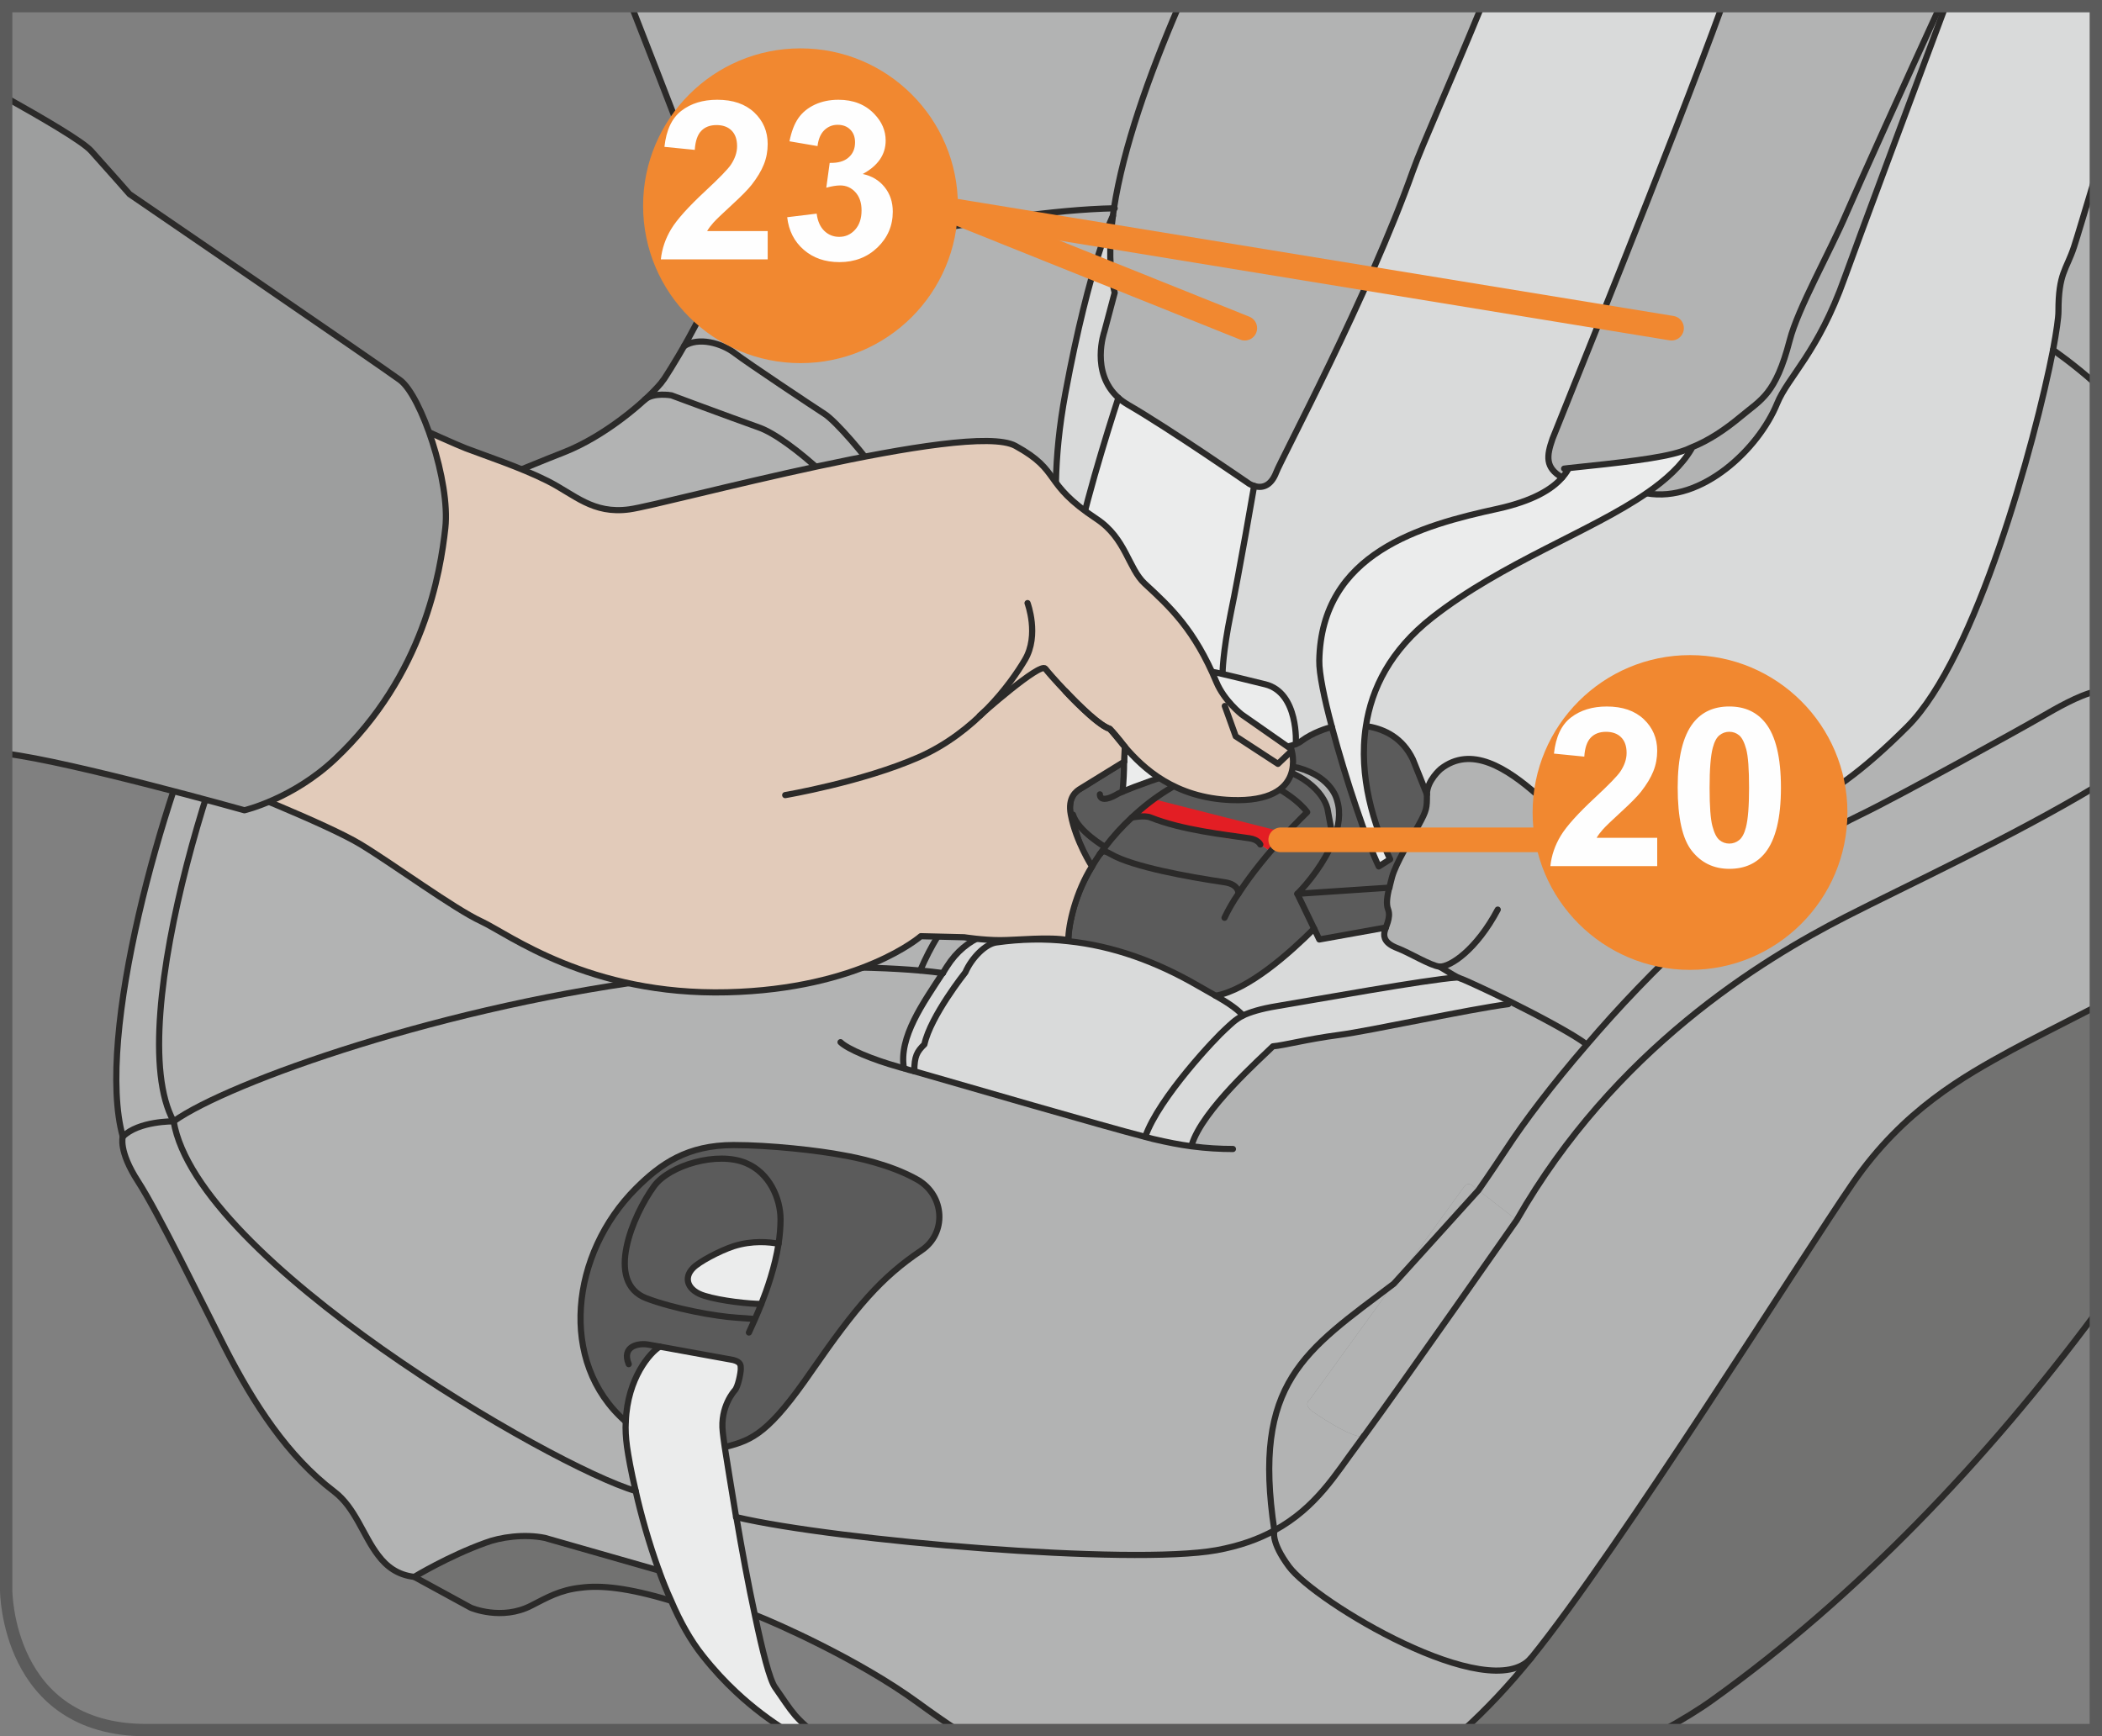 <?xml version="1.0" encoding="UTF-8"?>
<!DOCTYPE svg PUBLIC "-//W3C//DTD SVG 1.1//EN" "http://www.w3.org/Graphics/SVG/1.1/DTD/svg11.dtd">
<!-- Creator: CorelDRAW 2017 -->
<svg xmlns="http://www.w3.org/2000/svg" xml:space="preserve" width="30.046mm" height="24.822mm" version="1.1" style="shape-rendering:geometricPrecision; text-rendering:geometricPrecision; image-rendering:optimizeQuality; fill-rule:evenodd; clip-rule:evenodd"
viewBox="0 0 1427.02 1178.89"
 xmlns:xlink="http://www.w3.org/1999/xlink">
 <rect x="0" y="0" width="1427.02" height="1178.89" fill="#808080" stroke="none"/>
 <defs>
  <style type="text/css">
   <![CDATA[
    .str2 {stroke:#5B5B5B;stroke-width:8.38;stroke-miterlimit:4}
    .str0 {stroke:#2B2A29;stroke-width:4.19;stroke-linecap:round;stroke-linejoin:round;stroke-miterlimit:10}
    .str1 {stroke:#2B2A29;stroke-width:4.19;stroke-linecap:round;stroke-linejoin:round;stroke-miterlimit:4}
    .str3 {stroke:#F18830;stroke-width:16.76;stroke-linecap:round;stroke-linejoin:round;stroke-miterlimit:4}
    .fil6 {fill:none;fill-rule:nonzero}
    .fil10 {fill:#FEFEFE;fill-rule:nonzero}
    .fil3 {fill:#EBECEC;fill-rule:nonzero}
    .fil5 {fill:#D9DADA;fill-rule:nonzero}
    .fil0 {fill:#B2B3B3;fill-rule:nonzero}
    .fil8 {fill:#9D9E9E;fill-rule:nonzero}
    .fil1 {fill:#727271;fill-rule:nonzero}
    .fil2 {fill:#5B5B5B;fill-rule:nonzero}
    .fil9 {fill:#F18830;fill-rule:nonzero}
    .fil4 {fill:#E31E24;fill-rule:nonzero}
    .fil7 {fill:#E2CBBA;fill-rule:nonzero}
   ]]>
  </style>
 </defs>
 <g id="Слой_x0020_1">
  <path class="fil0" d="M219.25 1124.8c0.5,-1.84 1.01,-3.54 1.68,-5.21 -0.67,1.67 -1.17,3.37 -1.68,5.21z"/>
  <path class="fil0" d="M145.19 466.14c-34.68,74.22 -80.76,237.59 -61.82,305.61 10.72,-10.72 34.51,-10.39 34.51,-10.39 -36.69,-66.52 38.7,-291.37 66.01,-322.54 26.81,-30.66 39.71,-47.75 45.74,-53.78 5.87,-5.86 6.2,-11.56 26.47,-18.1l-3.02 -7.37c-7.04,2.68 -12.73,4.86 -16.59,6.03 -23.62,7.54 -62.33,37.87 -91.31,100.53z"/>
  <path class="fil0" d="M369.88 1044.19l77.41 22.12c-6.87,-18.94 -12.23,-38.2 -15.75,-53.95 -56.13,-16.42 -297.9,-156.83 -313.66,-250.99 0,0 -23.79,-0.33 -34.51,10.39 0,0 -3.18,9.57 10.39,30.51 13.57,20.95 42.39,80.08 58.98,112.75 19.61,38.37 42.73,73.89 74.06,97.68 14.41,10.9 19.77,30.16 29.99,43.4 5.69,7.54 13.07,13.24 24.46,14.58 0,0 23.13,-14.07 48.25,-23.12 10.05,-3.86 26.47,-6.2 40.38,-3.35z"/>
  <path class="fil0" d="M117.88 761.37c37.03,-26.47 185.65,-79.58 337.95,-97.68 70.71,-8.38 131.03,-8.05 168.89,-4.69 13.74,-32.84 38.54,-60.82 60.66,-80.76 -31.33,-92.82 -64.84,-177.1 -88.63,-214.13 -15.58,-24.46 -59.98,-66.35 -81.6,-73.89 -21.61,-7.7 -59.32,-21.78 -59.32,-21.78l-7.03 -8.38c-11.39,13.57 -38.87,36.36 -65.68,46.92 -23.79,9.21 -93.83,38.7 -130.02,52.61l3.02 7.38c-20.27,6.53 -20.61,12.23 -26.47,18.1 -6.03,6.03 -18.93,23.12 -45.74,53.78 -27.31,31.16 -102.71,256.02 -66.02,322.53z"/>
  <path class="fil1" d="M447.29 1066.32l-77.41 -22.12c-13.91,-2.85 -30.33,-0.52 -40.38,3.35 -25.13,9.05 -48.25,23.12 -48.25,23.12l38.37 20.95c0,0 20.95,9.05 41.22,-1.51 10.22,-5.21 19.27,-10.55 33.34,-12.06 13.57,-1.84 32,0 60.99,8.72l0.34 -0.17c-3.02,-6.55 -5.7,-13.4 -8.21,-20.27z"/>
  <path class="fil0" d="M511.62 182.65c22.28,-7.04 164.87,-39.71 244.62,-41.22 6.33,-40.98 23.61,-89.96 43.97,-137.24l-371.44 0c22.18,56.74 44.38,114.08 49.33,128.86 10.56,31.33 10.56,53.45 7.54,60.48 1.01,-0.84 6.54,-4.86 25.97,-10.89z"/>
  <path class="fil2" d="M492.69 982.38l-0.67 0.17c-0.67,-4.86 -1.17,-8.21 -1.34,-10.24 -2.01,-17.25 8.04,-28.13 8.04,-28.13 2.35,-2.36 4.19,-12.06 4.19,-14.74 0,-2.53 0,-4.69 -5.2,-6.05l-49.76 -9.05c-6.54,3.87 -21.95,21.3 -23.13,50.79l-0.17 0c-46.07,-40.38 -37.03,-114.12 7.04,-158.19 16.92,-16.9 35.02,-29.47 66.35,-29.47 24.63,0 57.81,3.67 74.89,7.02 7.71,1.36 31.66,6.05 50.1,16.6 18.43,10.71 19.77,36.36 2.51,47.9 -27.48,18.45 -44.4,38.37 -74.22,81.43 -29.15,42.41 -40.21,47.27 -58.64,51.96zm5.36 -136.24c-10.05,3.35 -23.62,10.74 -27.48,14.76 -7.03,7.04 -3.52,15.58 7.71,18.94 11.23,3.51 30.66,5.53 38.54,5.53 3.85,-9.72 9.21,-24.82 11.73,-40.88 -6.36,-1.19 -17.76,-2.35 -30.49,1.66z"/>
  <path class="fil3" d="M516.82 885.36c3.85,-9.72 9.21,-24.8 11.73,-40.88 -6.36,-1.19 -17.76,-2.35 -30.49,1.66 -10.05,3.35 -23.62,10.74 -27.48,14.76 -7.03,7.04 -3.52,15.58 7.71,18.93 11.23,3.52 30.66,5.53 38.54,5.53z"/>
  <path class="fil3" d="M499.73 1148.91c11.99,11.23 23.55,19.54 33.36,25.79l17.32 0c-4.32,-3.48 -7.58,-6.67 -10.47,-9.88 -4.69,-5.53 -8.21,-11.23 -13.74,-19.08 -3.69,-5.21 -8.54,-24.48 -13.57,-48.44 -4.53,-20.77 -9.05,-45.41 -12.73,-67.19l-0.17 0c-3.19,-19.44 -6.03,-36.69 -7.71,-47.59 -0.67,-4.86 -1.17,-8.21 -1.34,-10.22 -2.01,-17.26 8.04,-28.15 8.04,-28.15 2.35,-2.35 4.19,-12.04 4.19,-14.74 0,-2.51 0,-4.69 -5.2,-6.03l-49.76 -9.05c-6.54,3.85 -21.95,21.3 -23.13,50.77 -0.33,5.36 0,11.06 0.84,17.27 0.84,5.85 2.68,16.57 5.86,29.97 3.52,15.75 8.88,35.02 15.75,53.95 2.51,6.87 5.19,13.74 8.21,20.27 6.03,14.24 13.4,27.48 21.61,37.7 7.54,9.55 15.08,17.59 22.62,24.63z"/>
  <path class="fil0" d="M596.74 364.1c23.79,37.03 57.3,121.31 88.63,214.13 15.08,-13.91 28.99,-23.79 37.2,-28.99l-0.17 -0.17c-2.01,-6.87 -10.39,-32.67 -25.8,-65.51 -15.25,-32.84 -92.82,-149.46 -100.53,-161.35 -7.71,-11.9 -28.65,-36.36 -36.36,-41.22 -7.54,-4.86 -51.61,-34.18 -60.66,-41.05 -9.05,-7.03 -17.42,-9.21 -27.14,-7.7l-4.52 -2.52c-9.21,16.59 -16.59,27.65 -16.59,27.65 -0.67,0.84 -1.34,1.68 -2.01,2.68l7.04 8.38c0,0 37.7,14.07 59.31,21.78 21.61,7.54 66.02,49.43 81.6,73.89z"/>
  <path class="fil0" d="M696.6 483.57c15.41,32.84 23.79,58.64 25.82,65.51l0.15 0.17c1.34,-1 2.68,-1.67 3.69,-2.34l0.17 0c0.19,-4.69 2.35,-8.55 5.87,-10.72 5.2,-2.85 18.93,-12.06 30.83,-18.94 1.19,-44.56 -7.87,-73.56 -22.45,-85.12 -8.21,-6.54 -12.06,-13.91 -13.07,-23.62 0,0 -21.11,-51.27 -4.36,-141.41 16.76,-90.15 32.34,-120.64 32.34,-120.64 0.17,-1.68 0.5,-3.35 0.67,-5.03 -79.75,1.51 -222.34,34.18 -244.63,41.22 -19.43,6.03 -24.96,10.05 -25.97,10.89l-0.17 0.17c-5.87,13.24 -12.4,25.64 -18.1,36.02l4.52 2.51c9.72,-1.51 18.1,0.67 27.14,7.71 9.05,6.87 53.11,36.19 60.66,41.05 7.71,4.86 28.65,29.32 36.36,41.22 7.71,11.9 85.29,128.51 100.53,161.35z"/>
  <path class="fil0" d="M613.66 725.34c-3.69,-21.11 13.24,-44.55 26.3,-64.65 -4.52,-0.67 -9.72,-1.19 -15.25,-1.7 -37.87,-3.33 -98.19,-3.69 -168.89,4.69 -152.3,18.1 -300.92,71.21 -337.95,97.68 15.75,94.18 257.53,234.57 313.66,250.99 -3.19,-13.4 -5.03,-24.13 -5.87,-29.97 -0.84,-6.2 -1.17,-11.91 -0.84,-17.26l-0.17 0c-46.07,-40.39 -37.03,-114.12 7.04,-158.18 16.92,-16.92 35.02,-29.49 66.35,-29.49 24.63,0 57.81,3.69 74.89,7.03 7.71,1.34 31.67,6.05 50.1,16.6 18.43,10.71 19.77,36.34 2.51,47.9 -27.48,18.43 -44.4,38.37 -74.22,81.43 -29.15,42.41 -40.21,47.27 -58.64,51.96l-0.67 0.17c1.68,10.88 4.53,28.13 7.71,47.57l0.17 0c68.53,16.08 267.93,32.84 325.9,22.45 15.73,-2.85 28.65,-7.54 39.36,-13.4 -15.25,-100.87 20.62,-121.81 81.09,-167.55l48.09 -66.34c1.86,-2.36 4.86,-0.68 4.86,-0.68l4.52 3.52c0,0 7.87,-11.21 18.95,-27.96 12.05,-18.45 30.98,-43.58 54.6,-70.89l-0.15 -0.17c-9.23,-7.03 -32.36,-19.27 -52.13,-29.15l-0.99 1.84c-27.14,3.52 -93.49,18.1 -115.11,20.95 -21.61,2.85 -37.03,7.04 -44.74,7.71 -7.71,7.7 -48.09,43.23 -55.13,67.02l-0.19 0.84c-7.7,-0.99 -16.42,-2.68 -26.29,-5.02 -1.36,-0.32 -3.03,-0.82 -5.04,-1.34 -28.65,-7.36 -122.48,-34.69 -156.83,-44.57 -2.84,-0.67 -5.19,-1.34 -7.03,-2.01z"/>
  <path class="fil3" d="M829.8 457.6l0.19 -0.67c0,0 0,-13.24 5.53,-40.38 5.69,-27.31 15.9,-86.62 15.9,-86.62 -1.01,-0.34 -2.01,-0.67 -3.17,-1.34 0,0 -54.62,-37.7 -82.44,-53.78 -2.53,-1.51 -4.71,-3.02 -6.55,-4.69 0,0 -21.43,65.35 -27.63,98.86 -3.2,17.09 -5.21,29.66 -4.04,39.54 1.01,9.72 4.86,17.09 13.08,23.62 14.58,11.56 23.63,40.55 22.46,85.12 0,6.37 -0.35,13.24 -1.03,20.28 16.42,-7.04 74.73,-27.14 104.24,-29.49 4.19,-0.34 9.37,-1.17 13.38,-2.85 0,0 2.18,-34.85 -20.77,-40.55 -15.92,-3.86 -23.12,-5.7 -29.15,-7.04z"/>
  <path class="fil2" d="M768.31 555.11c-6.54,6.03 -12.57,12.73 -18.1,19.94 -1.16,1.51 -2.35,3.02 -3.33,4.69 1.99,-2.68 4.19,-1.51 7.19,0.17 14.91,8.71 53.28,15.58 77.26,19.1 10.2,1.51 9.37,7.87 9.37,7.87 6.58,-10.19 14.46,-20.17 21.81,-28.8l-12.65 -8.48 -16.74 -0.4 -55.26 -14.83 -9.55 0.74z"/>
  <path class="fil2" d="M871.29 568.14c9.23,-10.12 16.15,-16.71 16.15,-16.71 -10.05,-13.74 -45.41,-33.51 -69.03,-26.3l-0.34 -0.84c-12.7,4.14 -25.75,11.31 -37.93,20.71l91.15 23.14z"/>
  <path class="fil4" d="M783.28 542.64c-4.06,3.13 -11.14,8.86 -14.98,12.47l9.57 -0.72 55.26 14.81 16.74 0.4 12.65 8.48c3.05,-3.57 9.13,-9.26 11.9,-12.3l-91.13 -23.14z"/>
  <path class="fil0" d="M865.16 1039.17c-10.72,5.87 -23.62,10.56 -39.37,13.41 -57.97,10.39 -257.36,-6.37 -325.89,-22.46 3.69,21.78 8.21,46.4 12.73,67.19l1.17 -0.34c11.9,4.67 68.53,29.32 109.41,59.13 8.93,6.53 17.82,12.73 26.68,18.6l343.6 0c15.39,-13.91 30.7,-30.15 45.92,-48.91 -28.32,32.84 -146.94,-38.37 -164.37,-62.16 -12.57,-16.92 -9.89,-24.13 -9.89,-24.13l0 -0.34z"/>
  <path class="fil0" d="M1422.84 534.04c-57.16,34.33 -129.68,67.91 -169.79,88.43 -57.3,29.32 -156.99,89.97 -223.34,205.92 0,0 -77.76,111.25 -103.71,146.61 0,0.17 0,0.17 -0.17,0.17 -1.7,2.35 -3.2,4.36 -4.36,6.03 -14.24,18.93 -27.64,42.39 -56.3,57.97l0 0.34c0,0 -2.68,7.2 9.88,24.13 17.43,23.79 136.05,95 164.37,62.16 59.98,-74.06 184.31,-272.94 218.49,-322.54 34.18,-49.59 75.4,-72.55 107.57,-90.15 10.5,-5.72 31.95,-16.59 57.36,-29.59l0 -149.49z"/>
  <path class="fil1" d="M1039.42 1125.79c-15.22,18.76 -30.53,35 -45.92,48.91l135.93 0c12.51,-6.93 23.79,-13.8 32.8,-20.27 98.04,-70.14 186.68,-163.22 260.6,-262.81l0 -208.11c-25.41,13 -46.86,23.87 -57.36,29.59 -32.17,17.6 -73.38,40.55 -107.57,90.15 -34.18,49.59 -158.5,248.48 -218.49,322.54z"/>
  <path class="fil2" d="M880.73 606.88c7.54,-7.54 18.6,-21.45 24.46,-36.19l-4 -21.61c-2.68,-11.23 -17.78,-26.31 -43.23,-29.32 -9.4,-1.17 -20.46,-0.67 -32.69,2.35 -2.33,0.5 -4.69,1.34 -7.19,2.18l0.32 0.84c23.62,-7.2 58.99,12.57 69.03,26.31 0,0 -28.32,26.97 -46.74,55.46 0,0 0.84,-6.37 -9.37,-7.87 -23.98,-3.52 -62.35,-10.39 -77.26,-19.1 -3,-1.68 -5.18,-2.85 -7.19,-0.17l-0.19 0.17c-1.83,2.68 -3.69,5.53 -5.34,8.38 -6.72,11.06 -11.58,22.79 -14.08,34.85 -1.17,5.02 -1.86,10.24 -2.01,15.25l0 0.67c30.31,3.18 59.63,13.74 87.97,30.16 3.52,2.01 7.71,4.36 12.04,6.87 22.62,-4.19 50.43,-29.15 66.87,-45.56l-11.41 -23.64z"/>
  <path class="fil0" d="M857.96 519.76c25.47,3.02 40.55,18.1 43.23,29.32l4 21.61c3.7,-9.22 5.21,-18.77 2.53,-27.31 0,0 -3.02,-15.58 -26.47,-22.11 -9.05,-1.84 -23.29,-1.84 -23.29,-1.84l0 0.33z"/>
  <path class="fil2" d="M943.75 583.43l-7.71 4.86c-7.72,-15.75 -22.47,-59.31 -31.83,-94.67 -3.02,0.67 -12.92,3.69 -20.79,9.55 -0.99,0.84 -2.33,1.51 -3.67,2.01 -4.04,1.68 -9.21,2.52 -13.4,2.85 -29.51,2.35 -87.8,22.45 -104.24,29.49 0.67,-7.04 1.03,-13.91 1.03,-20.28 -11.9,6.87 -25.65,16.09 -30.83,18.94 -3.52,2.18 -5.7,6.03 -5.88,10.72 -0.32,2.34 0,4.86 0.84,7.37l5.04 16.42c0,0 4,12.57 9.05,17.59 1.67,-2.85 3.51,-5.69 5.34,-8.38l0.19 -0.17c1,-1.68 2.18,-3.18 3.33,-4.69 5.53,-7.2 11.57,-13.91 18.1,-19.94 15.25,-14.41 32.84,-25.3 49.78,-30.83 2.49,-0.84 4.86,-1.68 7.2,-2.18 12.21,-3.02 23.27,-3.51 32.67,-2.34l0 -0.34c0,0 14.22,0 23.29,1.84 23.46,6.54 26.47,22.12 26.47,22.12 2.68,8.54 1.17,18.1 -2.53,27.31 -5.85,14.74 -16.92,28.65 -24.46,36.19l62.35 -4.19 0.17 0c0.5,-2.35 1.17,-4.69 1.83,-7.37 2.68,-9.38 12.08,-24.63 17.92,-35.02 5.7,-10.39 5.7,-11.56 5.7,-20.95l-9.53 -23.79c-7.04,-14.58 -18.94,-20.28 -29.99,-22.28l-1.84 -0.34c-5.38,34.35 5.68,67.86 16.42,90.48z"/>
  <path class="fil0" d="M889.29 950.19l56.95 -78.57c-60.47,45.73 -96.34,66.67 -81.08,167.55 28.65,-15.58 42.04,-39.05 56.3,-57.97 1.16,-1.69 2.66,-3.69 4.36,-6.05 -7.2,2.53 -35.02,-16.93 -35.02,-16.93 -6.36,-4.86 -1.51,-8.04 -1.51,-8.04z"/>
  <path class="fil0" d="M925.98 975c25.97,-35.36 103.71,-146.61 103.71,-146.61l-25.97 -20.28 -4.53 -3.52c0,0 -3.02,-1.69 -4.86,0.67l-48.09 66.35 -56.95 78.58c0,0 -4.86,3.18 1.49,8.04 0,0 27.83,19.43 35.02,16.92 0.17,0 0.17,0 0.17,-0.17z"/>
  <path class="fil3" d="M972.4 419.23c47.75,-37.36 107.38,-58.14 145.58,-84.45 13.09,-9.05 23.79,-18.77 30.34,-29.99l-0.35 -0.84c-2.01,1.01 -4.19,1.85 -6.35,2.52 -13.91,4.69 -41.57,7.7 -77.07,11.39l0 0.84c-1.02,1.84 -2.36,3.69 -4.02,5.53 -6.87,8.04 -20.11,15.92 -43.4,21.11 -52.44,11.39 -120.13,29.99 -121.48,103.21 -0.18,8.54 3.33,25.64 8.55,45.07 9.37,35.36 24.11,78.92 31.83,94.67l7.71 -4.86c-10.74,-22.62 -21.8,-56.13 -16.42,-90.48 3.85,-25.47 16.59,-51.44 45.07,-73.72z"/>
  <path class="fil0" d="M1029.7 828.39c66.35,-115.95 166.04,-176.6 223.34,-205.92 40.11,-20.52 112.64,-54.1 169.79,-88.43l0 -64.61c-11.82,2.67 -27.22,11.69 -37.26,17.49 -12.06,7.04 -96.52,53.79 -122.65,66.35 -38.37,18.43 -76.91,47.59 -112.11,79.76 -27.14,24.8 -52.28,51.27 -73.54,76.23 -23.62,27.31 -42.56,52.44 -54.62,70.88 -11.06,16.75 -18.94,27.98 -18.94,27.98l25.97 20.28z"/>
  <path class="fil0" d="M1422.84 260.71c-14.73,-13.33 -29.06,-23.11 -29.06,-23.11 -12.22,62.66 -52.09,208.94 -98.84,255.68 -59.98,59.99 -99.19,72.38 -149.79,60.99 -19.77,-4.36 -83.44,-11.39 -99.86,-14.91l-0.84 1c3.17,2.85 6.37,5.87 9.53,8.72l96.85 83.94c35.2,-32.17 73.74,-61.33 112.11,-79.75 26.12,-12.57 110.57,-59.32 122.63,-66.35 10.04,-5.8 25.45,-14.81 37.27,-17.49l0 -208.72z"/>
  <path class="fil5" d="M627.58 709.09c-5.03,4.86 -6.87,8.05 -6.87,18.27 34.35,9.88 128.18,37.21 156.83,44.57l0 -0.17c9.21,-26.47 48.25,-67.69 54.62,-73.22 3.35,-3.02 6.01,-6.03 11.73,-9.05 -4.37,-4.86 -11.56,-9.37 -18.6,-13.4 -4.36,-2.51 -8.54,-4.86 -12.06,-6.87 -28.32,-16.42 -57.63,-26.97 -87.97,-30.16 -15.92,-1.84 -32.33,-1.51 -48.92,0.84 -7.37,1 -16.75,10.55 -20.94,20.27 0,0 -23.63,29.66 -27.81,48.92z"/>
  <path class="fil5" d="M727.26 623.14c-1.15,5.03 -1.83,10.22 -1.99,15.25l0 0.67c-15.92,-1.84 -32.33,-1.51 -48.94,0.84 -7.36,1.01 -16.76,10.56 -20.95,20.28 0,0 -23.62,29.64 -27.81,48.92 -5.03,4.86 -6.85,8.04 -6.85,18.26 -2.86,-0.67 -5.2,-1.34 -7.05,-2.01 -3.69,-21.11 13.24,-44.57 26.32,-64.67l0.15 0c0.85,-1.51 1.86,-3.02 2.68,-4.37 13.4,-21.1 33.51,-25.78 51.96,-25.78 10.39,-6.2 20.77,-6.87 32.49,-7.38z"/>
  <path class="fil0" d="M722.58 549.24c1.34,-1 2.68,-1.67 3.69,-2.34l0.15 0c-0.32,2.34 0,4.86 0.84,7.37l5.04 16.42c0,0 4,12.57 9.05,17.59 -6.7,11.06 -11.56,22.79 -14.09,34.85 -11.71,0.5 -22.1,1.17 -32.49,7.39 -18.43,0 -38.54,4.67 -51.95,25.78 -0.84,1.34 -1.84,2.86 -2.68,4.36l-0.17 0c-4.53,-0.67 -9.72,-1.17 -15.25,-1.68 13.74,-32.84 38.54,-60.82 60.66,-80.76 15.08,-13.91 28.99,-23.79 37.2,-28.99z"/>
  <path class="fil5" d="M755.58 146.45c-2.68,19.77 -2.51,37.54 1.17,52.28l-7.04 26.47c0,0 -9.72,27.65 9.55,44.9 0,0 -21.45,65.35 -27.65,98.86 -3.18,17.09 -5.2,29.66 -4.02,39.54 0,0 -21.11,-51.27 -4.36,-141.42 16.76,-90.14 32.34,-120.64 32.34,-120.64z"/>
  <path class="fil5" d="M1169.08 4.19c-33.01,91.1 -111.36,283.98 -115.09,293.73 -4.02,11.56 -5.2,19.61 6.54,26.31 -6.87,8.04 -20.11,15.92 -43.38,21.11 -52.44,11.39 -120.13,29.99 -121.47,103.21 -0.19,8.54 3.33,25.64 8.53,45.07 -3,0.67 -12.9,3.69 -20.77,9.55 -1.01,0.84 -2.35,1.51 -3.69,2.01 0,0 2.18,-34.85 -20.78,-40.55 -15.92,-3.86 -23.12,-5.7 -29.15,-7.04l0.19 -0.67c0,0 0,-13.24 5.53,-40.38 5.69,-27.31 15.9,-86.62 15.9,-86.62 6.55,2.18 11.9,-1.17 14.93,-9.05 3.33,-9.05 62.83,-120.14 92.98,-205.25 6.1,-17.16 25.34,-59.76 46.54,-111.43l163.22 0z"/>
  <path class="fil5" d="M968.7 539.36l-9.53 -23.79c-7.04,-14.58 -18.94,-20.28 -29.99,-22.28l-1.86 -0.34c3.87,-25.47 16.6,-51.44 45.09,-73.72 47.73,-37.36 107.4,-58.14 145.58,-84.45l0 0.17c37.38,6.53 75.9,-30.16 88.47,-60.99 7.39,-18.1 27.83,-34.68 45.74,-85.12 8.72,-24.19 46.28,-124.89 68.6,-184.65l102.04 0 0 114.5c-7.17,23.84 -12.8,42.78 -14.8,48.88 -5.21,15.75 -10.56,17.76 -10.56,43.73 0,4.36 -1.34,13.57 -3.7,26.3 -12.22,62.66 -52.09,208.94 -98.84,255.68 -59.98,59.98 -99.19,72.38 -149.81,60.99 -19.75,-4.36 -83.42,-11.39 -99.86,-14.91l-0.82 1.01c-21.78,-19.27 -45.76,-34.35 -66.35,-18.26 0,0 -9.4,7.87 -9.4,17.25z"/>
  <path class="fil5" d="M940.85 629.77c-0.42,1.15 -0.8,2.21 -0.97,3.08 -0.67,3.53 0.35,7.72 8.73,10.89 8.38,3.18 22.45,11.89 28.65,12.57 5.03,2.84 7.71,4.86 11.9,7.03l0 0.34c-20.28,1.34 -97.01,15.25 -122.14,19.43 -11.39,1.84 -18.45,4.19 -23.13,6.37 -4.37,-4.86 -11.57,-9.38 -18.6,-13.41 22.6,-4.19 50.42,-29.15 66.85,-45.57l48.71 -0.74z"/>
  <path class="fil2" d="M895.33 637.22l-3.18 -6.7 -11.41 -23.64 62.35 -4.19c-1.34,6.03 -2.18,11.08 -0.67,14.91 1.49,4.14 -0.3,8.68 -1.57,12.17l-45.51 7.45z"/>
  <path class="fil5" d="M864.16 710.43c-7.71,7.71 -48.09,43.23 -55.12,67.02l-0.19 0.84c-7.71,-1.01 -16.4,-2.68 -26.29,-5.03 -1.34,-0.33 -3.03,-0.84 -5.04,-1.34l0 -0.17c9.23,-26.47 48.27,-67.69 54.64,-73.22 3.35,-3.02 6.02,-6.03 11.73,-9.05 4.67,-2.18 11.71,-4.52 23.12,-6.36 25.13,-4.19 101.87,-18.1 122.14,-19.43l0 -0.34c1.51,0.67 3.02,1.34 4.86,2.01 3.17,1.34 16.09,7.2 31,14.58l-1.01 1.85c-27.14,3.51 -93.49,18.1 -115.11,20.94 -21.61,2.85 -37.03,7.04 -44.74,7.71z"/>
  <path class="fil0" d="M1077.12 709.09c-9.23,-7.03 -32.35,-19.26 -52.11,-29.15 -14.91,-7.37 -27.83,-13.24 -31,-14.58 -1.84,-0.67 -3.35,-1.33 -4.86,-1.99 -4.19,-2.19 -6.87,-4.19 -11.89,-7.05 -6.2,-0.66 -20.28,-9.38 -28.65,-12.57 -8.38,-3.18 -9.38,-7.37 -8.71,-10.89 0.67,-3.52 4.52,-9.72 2.51,-15.25 -1.51,-3.84 -0.67,-8.88 0.67,-14.91l0.17 0c0.5,-2.35 1.17,-4.69 1.84,-7.37 2.66,-9.38 12.06,-24.63 17.91,-35.02 5.7,-10.39 5.7,-11.56 5.7,-20.95 0,-9.38 9.4,-17.26 9.4,-17.26 20.59,-16.08 44.57,-1 66.35,18.27 3.17,2.84 6.37,5.86 9.55,8.71l96.83 83.94c-27.14,24.8 -52.28,51.29 -73.54,76.24l-0.17 -0.17z"/>
  <path class="fil0" d="M1005.86 4.19c-21.2,51.67 -40.43,94.28 -46.53,111.43 -30.16,85.12 -89.66,196.21 -92.99,205.25 -3.03,7.87 -8.38,11.22 -14.93,9.05 -0.99,-0.34 -2.01,-0.67 -3.16,-1.34 0,0 -54.62,-37.7 -82.44,-53.78 -2.51,-1.51 -4.69,-3.02 -6.55,-4.69 -19.25,-17.25 -9.54,-44.9 -9.54,-44.9l7.04 -26.47c-3.7,-14.74 -3.87,-32.51 -1.17,-52.28 0.15,-1.67 0.5,-3.35 0.67,-5.02 6.32,-40.98 23.6,-89.96 43.96,-137.24l205.64 0z"/>
  <path class="fil0" d="M1317.09 4.19c-22.18,48.28 -54.99,120.8 -63.38,140.25 -11.56,26.98 -33.18,65.01 -38.7,86.63 -9.54,36.86 -19.43,40.21 -33.01,51.61 -10.89,9.05 -21.78,16.42 -34.01,21.28 -2.01,1.01 -4.19,1.84 -6.37,2.51 -13.91,4.69 -41.55,7.71 -77.07,11.39l0 0.84c-1,1.84 -2.35,3.69 -4.02,5.53 -11.73,-6.7 -10.56,-14.74 -6.54,-26.3 3.73,-9.75 82.08,-202.63 115.09,-293.73l148.01 0z"/>
  <path class="fil0" d="M1206.46 273.96c-12.57,30.83 -51.1,67.52 -88.47,60.99l0 -0.17c13.07,-9.05 23.79,-18.77 30.33,-29.99l-0.33 -0.84c12.23,-4.86 23.12,-12.23 34.01,-21.28 13.57,-11.39 23.46,-14.75 33.01,-51.61 5.53,-21.61 27.14,-59.65 38.7,-86.63 8.39,-19.45 41.2,-91.97 63.38,-140.25l3.7 0c-22.32,59.77 -59.89,160.46 -68.61,184.66 -17.91,50.43 -38.35,67.02 -45.72,85.12z"/>
  <path class="fil0" d="M1422.84 118.7c-7.18,23.84 -12.8,42.77 -14.81,48.87 -5.19,15.75 -10.55,17.76 -10.55,43.73 0,4.36 -1.34,13.57 -3.7,26.31 0,0 14.32,9.78 29.07,23.1l0 -142z"/>
  <path class="fil6 str0" d="M485.49 193.71c-5.87,13.24 -12.4,25.63 -18.1,36.02 -9.22,16.59 -16.59,27.65 -16.59,27.65 -0.67,0.84 -1.34,1.68 -2.01,2.68 -11.39,13.57 -38.87,36.36 -65.68,46.91 -23.79,9.22 -93.83,38.71 -130.02,52.61 -7.03,2.68 -12.73,4.86 -16.59,6.03 -23.62,7.54 -62.33,37.86 -91.32,100.53 -34.68,74.22 -80.76,237.57 -61.82,305.61 0,0 -3.18,9.55 10.39,30.5 13.57,20.94 42.39,80.09 58.98,112.76 19.6,38.37 42.73,73.89 74.06,97.68 14.41,10.9 19.77,30.16 29.99,43.4 5.7,7.54 13.07,13.24 24.46,14.58l38.37 20.94c0,0 20.94,9.05 41.22,-1.51 10.22,-5.21 19.27,-10.56 33.34,-12.06 13.57,-1.84 32,0 60.99,8.71"/>
  <path class="fil6 str0" d="M428.77 4.19c22.18,56.74 44.38,114.08 49.34,128.86 10.55,31.33 10.55,53.45 7.56,60.48"/>
  <path class="fil6 str0" d="M485.49 193.71l0.17 -0.17c1.01,-0.84 6.54,-4.86 25.97,-10.89 22.28,-7.03 164.87,-39.71 244.62,-41.22l0.5 0"/>
  <path class="fil6 str0" d="M722.41 549.08c-2.01,-6.87 -10.39,-32.67 -25.82,-65.51 -15.25,-32.84 -92.82,-149.46 -100.53,-161.35 -7.69,-11.9 -28.63,-36.36 -36.34,-41.22 -7.56,-4.86 -51.62,-34.18 -60.67,-41.05 -9.05,-7.03 -24.9,-11.38 -34.62,-4.94"/>
  <path class="fil6 str0" d="M685.37 578.4l0 -0.17c-31.33,-92.82 -64.84,-177.1 -88.63,-214.13 -15.58,-24.46 -59.98,-66.35 -81.6,-73.89 -21.61,-7.71 -59.31,-21.78 -59.31,-21.78 0,0 -12.25,-2.21 -18.13,2.98"/>
  <path class="fil6 str0" d="M492.69 982.38c18.43,-4.69 29.49,-9.55 58.64,-51.96 29.83,-43.06 46.75,-62.98 74.22,-81.43 17.26,-11.55 15.92,-37.2 -2.51,-47.9 -18.43,-10.55 -42.39,-15.25 -50.1,-16.6 -17.09,-3.35 -50.26,-7.02 -74.89,-7.02 -31.33,0 -49.43,12.57 -66.35,29.47 -44.07,44.07 -53.11,117.81 -7.04,158.19"/>
  <path class="fil6 str0" d="M508.43 904.75c0.67,-1.34 6.38,-14.03 8.4,-19.39 3.85,-9.72 9.21,-24.81 11.73,-40.9 0.84,-5.51 1.34,-11.04 1.34,-16.57 0,-13.91 -7.37,-31.5 -23.46,-38.2 -19.43,-8.21 -51.94,1.51 -62.33,15.58 -14.58,19.94 -33.68,65.35 -5.36,76.22 18.6,7.05 46.41,12.25 62,13.24l11.81 0.85"/>
  <path class="fil6 str0" d="M528.55 844.47c-6.37,-1.17 -17.76,-2.35 -30.5,1.68 -10.05,3.35 -23.62,10.72 -27.48,14.74 -7.04,7.04 -3.52,15.58 7.71,18.94 11.22,3.52 30.66,5.53 38.54,5.53"/>
  <path class="fil6 str0" d="M499.9 1030.12c3.69,21.78 8.21,46.41 12.73,67.19 5.02,23.94 9.88,43.23 13.57,48.42 5.53,7.87 9.05,13.57 13.74,19.1 2.9,3.2 6.15,6.39 10.47,9.87"/>
  <path class="fil6 str0" d="M426.84 926.23c-5.02,-12.21 6.54,-14.58 13.57,-13.23l7.54 1.34 49.77 9.05c5.19,1.34 5.19,3.52 5.19,6.03 0,2.7 -1.84,12.4 -4.18,14.74 0,0 -10.05,10.89 -8.05,28.15 0.17,2.01 0.67,5.36 1.34,10.22 1.68,10.89 4.53,28.15 7.71,47.59"/>
  <path class="fil6 str0" d="M513.8 1096.98c11.9,4.67 68.53,29.32 109.41,59.13 8.92,6.53 17.82,12.73 26.67,18.6m343.63 0c15.39,-13.91 30.7,-30.15 45.91,-48.91 59.99,-74.06 184.31,-272.94 218.49,-322.54 34.18,-49.59 75.4,-72.55 107.57,-90.14 10.5,-5.72 31.95,-16.59 57.35,-29.59"/>
  <path class="fil6 str0" d="M925.81 975.16c-1.69,2.37 -3.18,4.36 -4.36,6.03 -14.24,18.94 -27.65,42.41 -56.3,57.97 -10.72,5.87 -23.62,10.56 -39.38,13.41 -57.97,10.39 -257.36,-6.37 -325.89,-22.46l-0.17 0"/>
  <path class="fil6 str0" d="M1422.84 534.04c-57.16,34.33 -129.68,67.9 -169.79,88.43 -57.3,29.32 -156.99,89.97 -223.34,205.92 0,0 -77.76,111.25 -103.71,146.61"/>
  <path class="fil6 str0" d="M447.96 914.34c-6.54,3.85 -21.95,21.3 -23.12,50.77 -0.34,5.36 0,11.06 0.84,17.27 0.84,5.85 2.68,16.57 5.87,29.97 3.52,15.75 8.88,35.02 15.75,53.95 2.51,6.87 5.2,13.74 8.21,20.27 6.03,14.24 13.4,27.48 21.61,37.7 7.54,9.55 15.08,17.59 22.62,24.63 12,11.23 23.56,19.54 33.36,25.79"/>
  <path class="fil6 str0" d="M1422.84 891.63c-73.93,99.58 -162.56,192.67 -260.6,262.82 -9.01,6.47 -20.3,13.34 -32.81,20.26"/>
  <path class="fil6 str0" d="M447.29 1066.32l-77.41 -22.12c-13.91,-2.85 -30.33,-0.52 -40.38,3.35 -25.13,9.05 -48.25,23.12 -48.25,23.12"/>
  <path class="fil6 str0" d="M431.54 1012.35c-56.13,-16.4 -297.91,-156.81 -313.66,-250.98 -36.69,-66.52 38.7,-291.39 66.01,-322.53 26.81,-30.68 39.71,-47.77 45.74,-53.79 5.87,-5.88 25.45,-27.73 45.72,-34.24"/>
  <path class="fil6 str0" d="M837.02 780.14c-8.73,0 -17.78,-0.5 -28.16,-1.84 -7.71,-1.01 -16.4,-2.7 -26.29,-5.02 -1.34,-0.34 -3.03,-0.84 -5.02,-1.34 -28.65,-7.37 -122.48,-34.7 -156.83,-44.57 -2.85,-0.67 -5.19,-1.34 -7.04,-2.02 -1.51,-0.32 -2.84,-0.67 -3.69,-0.99 -17.43,-4.86 -34.68,-12.06 -39.37,-16.75"/>
  <path class="fil6 str0" d="M1422.84 469.43c-11.83,2.67 -27.23,11.69 -37.27,17.49 -12.06,7.04 -96.51,53.79 -122.63,66.35 -38.37,18.43 -76.91,47.59 -112.11,79.76 -27.14,24.8 -52.27,51.27 -73.54,76.23 -23.64,27.31 -42.56,52.44 -54.62,70.88 -11.06,16.75 -18.95,27.98 -18.95,27.98l-57.47 63.5c-60.47,45.74 -96.34,66.69 -81.09,167.55l0 0.34c0,0 -2.68,7.2 9.88,24.13 17.43,23.79 136.05,95 164.38,62.16"/>
  <path class="fil6 str0" d="M943.08 602.7c-1.34,6.03 -2.19,11.08 -0.67,14.91 2.01,5.53 -1.84,11.73 -2.51,15.25 -0.67,3.52 0.33,7.7 8.71,10.89 8.38,3.18 22.45,11.91 28.65,12.57 5.02,2.86 7.7,4.86 11.89,7.05 1.51,0.67 3.02,1.32 4.86,1.99 3.17,1.34 16.09,7.2 31,14.58 19.75,9.88 42.87,22.11 52.11,29.15"/>
  <path class="fil6 str0" d="M1150.83 633.02l-96.84 -83.94c-3.19,-2.85 -6.37,-5.87 -9.55,-8.71 -21.77,-19.27 -45.74,-34.35 -66.35,-18.27 0,0 -9.38,7.88 -9.38,17.26 0,9.38 0,10.56 -5.69,20.95 -5.87,10.39 -15.25,25.63 -17.93,35.02 -0.65,2.68 -1.33,5.02 -1.84,7.37"/>
  <path class="fil6 str0" d="M977.26 656.31c7.35,0.35 25.13,-11.55 39.53,-38.71"/>
  <path class="fil6 str0" d="M1064.55 318.7c-1.02,1.84 -2.36,3.69 -4.02,5.53 -6.87,8.04 -20.11,15.92 -43.4,21.11 -52.44,11.39 -120.13,29.99 -121.48,103.21 -0.18,8.54 3.33,25.64 8.55,45.07 9.37,35.36 24.11,78.92 31.83,94.67l7.71 -4.86c-10.74,-22.62 -21.8,-56.13 -16.42,-90.48 3.85,-25.47 16.59,-51.44 45.07,-73.72 47.75,-37.36 107.38,-58.14 145.58,-84.45 13.09,-9.05 23.79,-18.77 30.34,-29.99"/>
  <path class="fil6 str0" d="M929.17 493.29c11.06,2.01 22.95,7.71 29.99,22.28l9.54 23.79"/>
  <path class="fil6 str0" d="M1024 681.78c-27.14,3.51 -93.49,18.1 -115.1,20.94 -21.61,2.85 -37.03,7.04 -44.74,7.71 -7.7,7.71 -48.08,43.23 -55.12,67.02"/>
  <path class="fil6 str0" d="M989.15 663.68c-20.27,1.34 -97.01,15.25 -122.14,19.43 -11.41,1.86 -18.45,4.19 -23.12,6.37 -5.71,3.02 -8.38,6.03 -11.73,9.05 -6.36,5.53 -45.41,46.74 -54.64,73.22"/>
  <path class="fil6 str0" d="M843.89 689.49c-4.37,-4.86 -11.56,-9.38 -18.6,-13.4 -4.36,-2.51 -8.54,-4.86 -12.06,-6.87 -28.33,-16.42 -57.65,-26.98 -87.97,-30.16 -15.92,-1.84 -32.33,-1.51 -48.92,0.84 -7.37,1.01 -16.76,10.56 -20.95,20.28 0,0 -23.64,29.66 -27.83,48.92 -5.01,4.86 -6.85,8.04 -6.85,18.26"/>
  <path class="fil6 str0" d="M727.26 623.14c-11.71,0.5 -22.1,1.17 -32.49,7.38 -3.19,1.84 -6.22,4.36 -9.4,7.37"/>
  <path class="fil6 str0" d="M639.97 660.68c-13.07,20.1 -29.99,43.56 -26.3,64.65"/>
  <path class="fil6 str0" d="M694.76 630.52c-18.43,0 -38.54,4.68 -51.94,25.79 -0.84,1.34 -1.84,2.86 -2.68,4.37"/>
  <path class="fil6 str0" d="M640.14 660.68l-0.17 0c-4.52,-0.67 -9.72,-1.17 -15.25,-1.7 -37.87,-3.33 -98.19,-3.67 -168.89,4.71 -152.31,18.1 -300.92,71.21 -337.95,97.68 0,0 -23.79,-0.36 -34.52,10.39"/>
  <path class="fil6 str0" d="M940.85 629.77l-45.19 8.11 -3.52 -7.37 -11.39 -23.62c7.52,-7.54 18.58,-21.45 24.46,-36.19 3.69,-9.22 5.19,-18.77 2.5,-27.31 0,0 -3,-15.58 -26.47,-22.11 -9.05,-1.84 -23.27,-1.84 -23.27,-1.84"/>
  <polyline class="fil6 str0" points="880.73,606.88 943.08,602.7 943.23,602.7 "/>
  <path class="fil6 str0" d="M892.14 630.52c-16.42,16.4 -44.25,41.39 -66.85,45.58"/>
  <path class="fil6 str0" d="M746.69 579.91c-1.83,2.68 -3.69,5.53 -5.34,8.38 -6.72,11.06 -11.58,22.79 -14.08,34.85 -1.17,5.02 -1.86,10.22 -2.01,15.25"/>
  <path class="fil6 str0" d="M905.2 570.7l-4 -21.61c-2.68,-11.23 -17.78,-26.31 -43.23,-29.32 -9.4,-1.17 -20.46,-0.67 -32.69,2.35 -2.33,0.5 -4.69,1.34 -7.19,2.18 -16.94,5.53 -34.53,16.42 -49.78,30.83 -6.54,6.03 -12.57,12.73 -18.1,19.94 -1.16,1.51 -2.35,3.02 -3.33,4.69"/>
  <path class="fil6 str0" d="M831.32 623.14c2.5,-5.36 5.69,-10.89 9.38,-16.25 18.41,-28.48 46.74,-55.46 46.74,-55.46 -10.05,-13.74 -45.41,-33.51 -69.05,-26.3 -3.35,1 -9.58,2.51 -14.28,4.86"/>
  <path class="fil6 str0" d="M840.7 606.88c0,0 0.84,-6.37 -9.38,-7.87 -23.96,-3.52 -62.33,-10.39 -77.24,-19.1 -3.02,-1.68 -5.18,-2.85 -7.2,-0.17l-0.17 0.17"/>
  <path class="fil6 str0" d="M855.6 573.37c0,0 -1.51,-3.35 -7.35,-4.19 -16.92,-2.51 -45.58,-5.53 -67.02,-14.07 -4.36,-1.84 -12.92,0 -12.92,0"/>
  <path class="fil6 str0" d="M904.2 493.62c-3.02,0.67 -12.91,3.69 -20.77,9.55 -1.01,0.84 -2.35,1.51 -3.69,2.01 -4.02,1.68 -9.21,2.51 -13.4,2.84 -29.51,2.35 -87.8,22.46 -104.22,29.49 -1.84,0.84 -3.18,1.34 -3.85,1.84 -7.54,4.36 -11.56,3.69 -11.56,0"/>
  <path class="fil6 str0" d="M763.12 517.25c-11.9,6.87 -25.64,16.09 -30.83,18.94 -3.52,2.18 -5.7,6.03 -5.87,10.72 -0.33,2.35 0,4.86 0.82,7.37l5.04 16.42c0,0 4,12.57 9.05,17.59"/>
  <path class="fil6 str0" d="M726.26 546.91c-1.01,0.67 -2.35,1.34 -3.69,2.35 -8.21,5.19 -22.12,15.08 -37.2,28.99 -22.11,19.94 -46.91,47.9 -60.65,80.74"/>
  <path class="fil6 str0" d="M1005.86 4.19c-21.2,51.67 -40.44,94.28 -46.53,111.43 -30.16,85.12 -89.66,196.21 -92.99,205.25 -3.03,7.87 -8.38,11.22 -14.93,9.05 -0.99,-0.34 -2.01,-0.67 -3.17,-1.34 0,0 -54.62,-37.7 -82.44,-53.78 -2.53,-1.51 -4.69,-3.02 -6.55,-4.69 -19.25,-17.25 -9.53,-44.9 -9.53,-44.9l7.03 -26.47c-3.7,-14.74 -3.87,-32.51 -1.19,-52.28 0.17,-1.67 0.52,-3.35 0.69,-5.02 6.32,-40.98 23.6,-89.96 43.96,-137.24"/>
  <path class="fil6 str0" d="M1169.08 4.19c-33.01,91.1 -111.36,283.98 -115.09,293.73 -4.02,11.56 -5.2,19.6 6.54,26.3"/>
  <path class="fil6 str0" d="M1117.99 334.95c37.36,6.54 75.9,-30.16 88.47,-60.99 7.37,-18.1 27.81,-34.69 45.74,-85.12 8.71,-24.2 46.26,-124.89 68.58,-184.65"/>
  <path class="fil6 str0" d="M1061.87 318.19c0.84,-0.17 1.83,-0.17 2.68,-0.34 35.5,-3.69 63.16,-6.7 77.07,-11.39 2.18,-0.67 4.36,-1.51 6.37,-2.52 12.23,-4.86 23.12,-12.23 34.01,-21.28 13.56,-11.39 23.44,-14.74 33.01,-51.6 5.53,-21.61 27.14,-59.65 38.7,-86.63 8.39,-19.44 41.2,-91.97 63.38,-140.25"/>
  <path class="fil6 str0" d="M1422.84 118.7c-7.18,23.84 -12.8,42.77 -14.81,48.87 -5.19,15.75 -10.57,17.76 -10.57,43.73 0,4.36 -1.32,13.57 -3.67,26.3 -12.23,62.66 -52.11,208.94 -98.86,255.68 -59.99,59.99 -99.19,72.38 -149.79,60.99 -19.77,-4.36 -83.44,-11.39 -99.86,-14.91"/>
  <path class="fil6 str0" d="M1393.78 237.6c0,0 14.31,9.78 29.06,23.11"/>
  <path class="fil6 str0" d="M851.42 329.92c0,0 -10.21,59.32 -15.9,86.63 -5.53,27.14 -5.53,40.38 -5.53,40.38"/>
  <path class="fil6 str0" d="M759.26 270.11c0,0 -21.43,65.34 -27.63,98.86 -3.2,17.09 -5.21,29.66 -4.04,39.54 1.01,9.72 4.86,17.09 13.08,23.62 14.58,11.56 23.63,40.55 22.44,85.12 0,6.37 -0.33,13.24 -1.01,20.28"/>
  <path class="fil6 str0" d="M879.74 505.18c0,0 2.18,-34.85 -20.78,-40.55 -15.92,-3.86 -23.12,-5.7 -29.15,-7.04 -2.68,-0.67 -5.2,-1.17 -8.21,-1.68 -9.72,-1.68 -57.16,-14.89 -65.68,-18.26 0,0 -9.87,-3.15 -15.25,-5.53"/>
  <path class="fil6 str0" d="M750.21 575.05c0,0 -18.27,-10.55 -21.78,-21.95"/>
  <path class="fil6 str0" d="M727.6 408.5c0,0 -21.11,-51.27 -4.36,-141.41 16.76,-90.14 32.34,-120.64 32.34,-120.64"/>
  <path class="fil7" d="M725.26 638.39c0,-18.55 8.03,-38.87 16.09,-50.1 -19.47,-34.4 -17.46,-46.53 -7.46,-53.03l29.24 -18.01 0.18 -10.55c12.33,14.46 33.81,35.12 72.75,36.54 52.63,1.9 40.58,-34.57 40.58,-34.57l-33.71 -23.56c0,0 -11.86,-9.28 -17.12,-21.98 -14.95,-35.74 -31.21,-50.77 -48.64,-66.84 -11.24,-10.39 -12.73,-30.74 -32.72,-43.95 -37.43,-24.71 -23.32,-32.14 -55.08,-49.59 -31.75,-17.44 -237.23,39.71 -262.13,43.09 -24.86,3.4 -36.96,-9.95 -55.43,-19.25 -18.48,-9.32 -43.34,-17.51 -55.46,-22.17 -12.13,-4.66 -79.12,-35.54 -79.12,-35.54l-85.23 263.14c0,0 70.07,27.48 92.88,41.33 22.8,13.84 63.43,43.73 81.88,52.24 18.43,8.51 72.92,50.45 167.07,48.12 90.48,-2.19 131.31,-38.07 131.31,-38.07l29.44 0.72c0,0 8.88,1.93 21.63,1.96 12.75,0.05 27.14,-2.15 43.63,-0.67l5.43 0.72z"/>
  <path class="fil6 str1" d="M763.65 507.08c-4.51,-5.24 -7.81,-9.73 -10.29,-12.24 -6.22,-1.71 -19.52,-14.48 -29.91,-25.39"/>
  <path class="fil6 str1" d="M763.65 507.08c12.38,14.44 33.83,34.75 72.42,36.14 52.61,1.91 40.58,-34.57 40.58,-34.57l-33.69 -23.54c0,0 -11.86,-9.29 -17.16,-21.99 -14.93,-35.74 -31.2,-50.77 -48.63,-66.85 -11.24,-10.37 -12.75,-30.73 -32.72,-43.95 -37.43,-24.72 -23.32,-32.14 -55.08,-49.59 -31.75,-17.44 -237.23,39.72 -262.11,43.11 -24.88,3.38 -37,-9.95 -55.46,-19.27 -18.48,-9.32 -43.33,-17.49 -55.45,-22.15 -12.13,-4.67 -79.1,-35.54 -79.1,-35.54l-85.25 263.12c0,0 70.05,27.48 92.86,41.33 22.82,13.85 63.44,43.73 81.89,52.26 18.45,8.51 72.93,50.43 167.08,48.14 90.49,-2.23 131.31,-38.08 131.31,-38.08l29.44 0.72c0,0 12.75,1.99 24.36,1.99 11.61,0 33.34,-2.5 46.31,0 0,-10.76 5.18,-32.74 16.09,-50.1 0,0 -10.96,-16.94 -14.38,-35.18 -2.21,-11.73 3.62,-15.92 6.95,-17.84l29.22 -18.01 0.52 -10.15"/>
  <path class="fil8" d="M165.96 550.15c0,0 -117.44,-32.93 -161.76,-38.43l0 -445.39c25.22,14.16 51.69,29.52 57.68,36.12 10.94,12.1 26.06,29.35 26.06,29.35 0,0 169.12,115.63 183.55,126.2 14.43,10.57 34.32,69.05 30.83,100.46 -3.3,29.74 -14.27,99.91 -74.94,156.99 -28.63,27 -61.41,34.69 -61.41,34.69z"/>
  <path class="fil6 str1" d="M165.96 550.15c0,0 -117.44,-32.93 -161.76,-38.43m0 -445.39c25.22,14.16 51.69,29.52 57.68,36.12 10.94,12.1 26.06,29.35 26.06,29.35 0,0 169.12,115.63 183.55,126.2 14.43,10.57 34.32,69.05 30.83,100.46 -3.3,29.74 -14.27,99.91 -74.94,156.99 -28.63,27 -61.41,34.69 -61.41,34.69"/>
  <path class="fil6 str1" d="M697.58 409.49c0,0 8.14,21.7 -1.74,38.44 -9.88,16.74 -33.93,49.44 -72.18,66.23 -38.25,16.79 -90.59,25.69 -90.59,25.69"/>
  <polyline class="fil6 str1" points="831.5,479.35 838.92,499.94 867.59,518.65 875.35,511.25 "/>
  <path class="fil6 str1" d="M665.06 486c0,0 41.12,-36.64 44.59,-32 1.37,1.84 6.93,8.25 13.81,15.45 0,0 20.29,22.13 29.91,25.4 4.89,4.91 10.29,12.25 10.29,12.25"/>
  <path class="fil6 str2" d="M4.19 4.19l0 1075.51c0,0 0,95 94.98,95l1323.66 0 0 -1170.51 -1418.64 0z"/>
  <line class="fil6 str3" x1="1102.21" y1="570.23" x2="869.48" y2= "570.23" />
  <path class="fil9" d="M1147.33 658.52c59.01,0 106.86,-47.84 106.86,-106.86 0,-59.01 -47.85,-106.86 -106.86,-106.86 -59.01,0 -106.86,47.85 -106.86,106.86 0,59.03 47.85,106.86 106.86,106.86z"/>
  <path class="fil10" d="M1125.06 568.85l0 19.24 -72.54 0c0.77,-7.27 3.12,-14.15 7.05,-20.65 3.93,-6.5 11.71,-15.13 23.3,-25.9 9.32,-8.68 15.05,-14.58 17.14,-17.65 2.86,-4.27 4.27,-8.51 4.27,-12.65 0,-4.62 -1.24,-8.16 -3.72,-10.64 -2.48,-2.48 -5.9,-3.72 -10.26,-3.72 -4.32,0 -7.78,1.28 -10.3,3.89 -2.56,2.61 -4.06,6.92 -4.45,12.95l-20.6 -2.05c1.24,-11.41 5.09,-19.58 11.58,-24.54 6.45,-4.96 14.58,-7.44 24.28,-7.44 10.64,0 18.98,2.86 25.09,8.59 6.11,5.77 9.15,12.91 9.15,21.46 0,4.87 -0.85,9.49 -2.61,13.89 -1.75,4.4 -4.53,8.98 -8.29,13.81 -2.52,3.21 -7.01,7.78 -13.55,13.76 -6.54,5.98 -10.64,9.96 -12.4,11.93 -1.75,1.97 -3.21,3.89 -4.27,5.73l41.12 0zm48.94 -89.17c10.47,0 18.64,3.72 24.54,11.2 7.01,8.85 10.52,23.51 10.52,43.98 0,20.39 -3.55,35.09 -10.6,44.03 -5.86,7.35 -13.98,11.03 -24.45,11.03 -10.52,0 -18.98,-4.06 -25.39,-12.14 -6.45,-8.08 -9.66,-22.44 -9.66,-43.17 0,-20.3 3.55,-34.92 10.6,-43.86 5.86,-7.39 13.98,-11.07 24.45,-11.07zm0 17.18c-2.52,0 -4.74,0.81 -6.71,2.39 -1.97,1.58 -3.46,4.45 -4.53,8.55 -1.41,5.34 -2.14,14.36 -2.14,27.06 0,12.65 0.64,21.33 1.92,26.07 1.24,4.74 2.86,7.87 4.79,9.45 1.92,1.58 4.15,2.39 6.67,2.39 2.52,0 4.74,-0.81 6.71,-2.39 1.97,-1.58 3.51,-4.45 4.57,-8.59 1.41,-5.3 2.14,-14.28 2.14,-26.93 0,-12.7 -0.64,-21.37 -1.92,-26.12 -1.28,-4.74 -2.91,-7.91 -4.83,-9.49 -1.92,-1.58 -4.15,-2.39 -6.67,-2.39z"/>
  <line class="fil6 str3" x1="845.05" y1="222.8" x2="637.92" y2= "139.68" />
  <path class="fil9" d="M543.45 246.55c59.01,0 106.86,-47.84 106.86,-106.86 0,-59.01 -47.85,-106.86 -106.86,-106.86 -59.01,0 -106.86,47.85 -106.86,106.86 0,59.03 47.85,106.86 106.86,106.86z"/>
  <path class="fil10" d="M521.18 156.88l0 19.24 -72.54 0c0.77,-7.27 3.12,-14.15 7.05,-20.65 3.93,-6.5 11.71,-15.13 23.3,-25.9 9.32,-8.68 15.05,-14.58 17.14,-17.65 2.86,-4.27 4.27,-8.51 4.27,-12.65 0,-4.62 -1.24,-8.16 -3.72,-10.64 -2.48,-2.48 -5.9,-3.72 -10.26,-3.72 -4.32,0 -7.78,1.28 -10.3,3.89 -2.56,2.61 -4.06,6.92 -4.45,12.95l-20.6 -2.05c1.24,-11.41 5.09,-19.58 11.58,-24.54 6.45,-4.96 14.58,-7.44 24.28,-7.44 10.64,0 18.98,2.86 25.09,8.59 6.11,5.77 9.15,12.91 9.15,21.46 0,4.87 -0.85,9.49 -2.61,13.89 -1.75,4.4 -4.53,8.98 -8.29,13.81 -2.52,3.21 -7.01,7.78 -13.55,13.76 -6.54,5.98 -10.64,9.96 -12.4,11.93 -1.75,1.97 -3.21,3.89 -4.27,5.73l41.12 0zm13.25 -9.4l20 -2.44c0.64,5.09 2.39,9.02 5.17,11.71 2.78,2.69 6.16,4.06 10.13,4.06 4.27,0 7.87,-1.62 10.81,-4.87 2.91,-3.25 4.36,-7.61 4.36,-13.12 0,-5.17 -1.41,-9.32 -4.19,-12.35 -2.78,-3.03 -6.2,-4.57 -10.22,-4.57 -2.65,0 -5.81,0.51 -9.53,1.54l2.31 -16.84c5.6,0.13 9.87,-1.07 12.82,-3.68 2.95,-2.56 4.4,-5.98 4.4,-10.26 0,-3.63 -1.07,-6.5 -3.25,-8.68 -2.18,-2.18 -5.04,-3.25 -8.59,-3.25 -3.55,0 -6.54,1.24 -9.06,3.68 -2.52,2.48 -4.02,6.07 -4.57,10.77l-19.06 -3.25c1.33,-6.54 3.29,-11.75 5.98,-15.64 2.69,-3.89 6.41,-6.97 11.2,-9.23 4.79,-2.22 10.13,-3.33 16.07,-3.33 10.17,0 18.34,3.25 24.45,9.75 5.09,5.3 7.61,11.28 7.61,17.95 0,9.49 -5.17,17.06 -15.56,22.7 6.2,1.33 11.11,4.27 14.83,8.89 3.72,4.62 5.56,10.17 5.56,16.71 0,9.49 -3.46,17.57 -10.34,24.24 -6.92,6.67 -15.56,10 -25.86,10 -9.79,0 -17.87,-2.82 -24.28,-8.42 -6.45,-5.6 -10.17,-12.95 -11.2,-22.06z"/>
  <line class="fil6 str3" x1="1134.77" y1="222.8" x2="626.57" y2= "139.68" />
 </g>
</svg>
